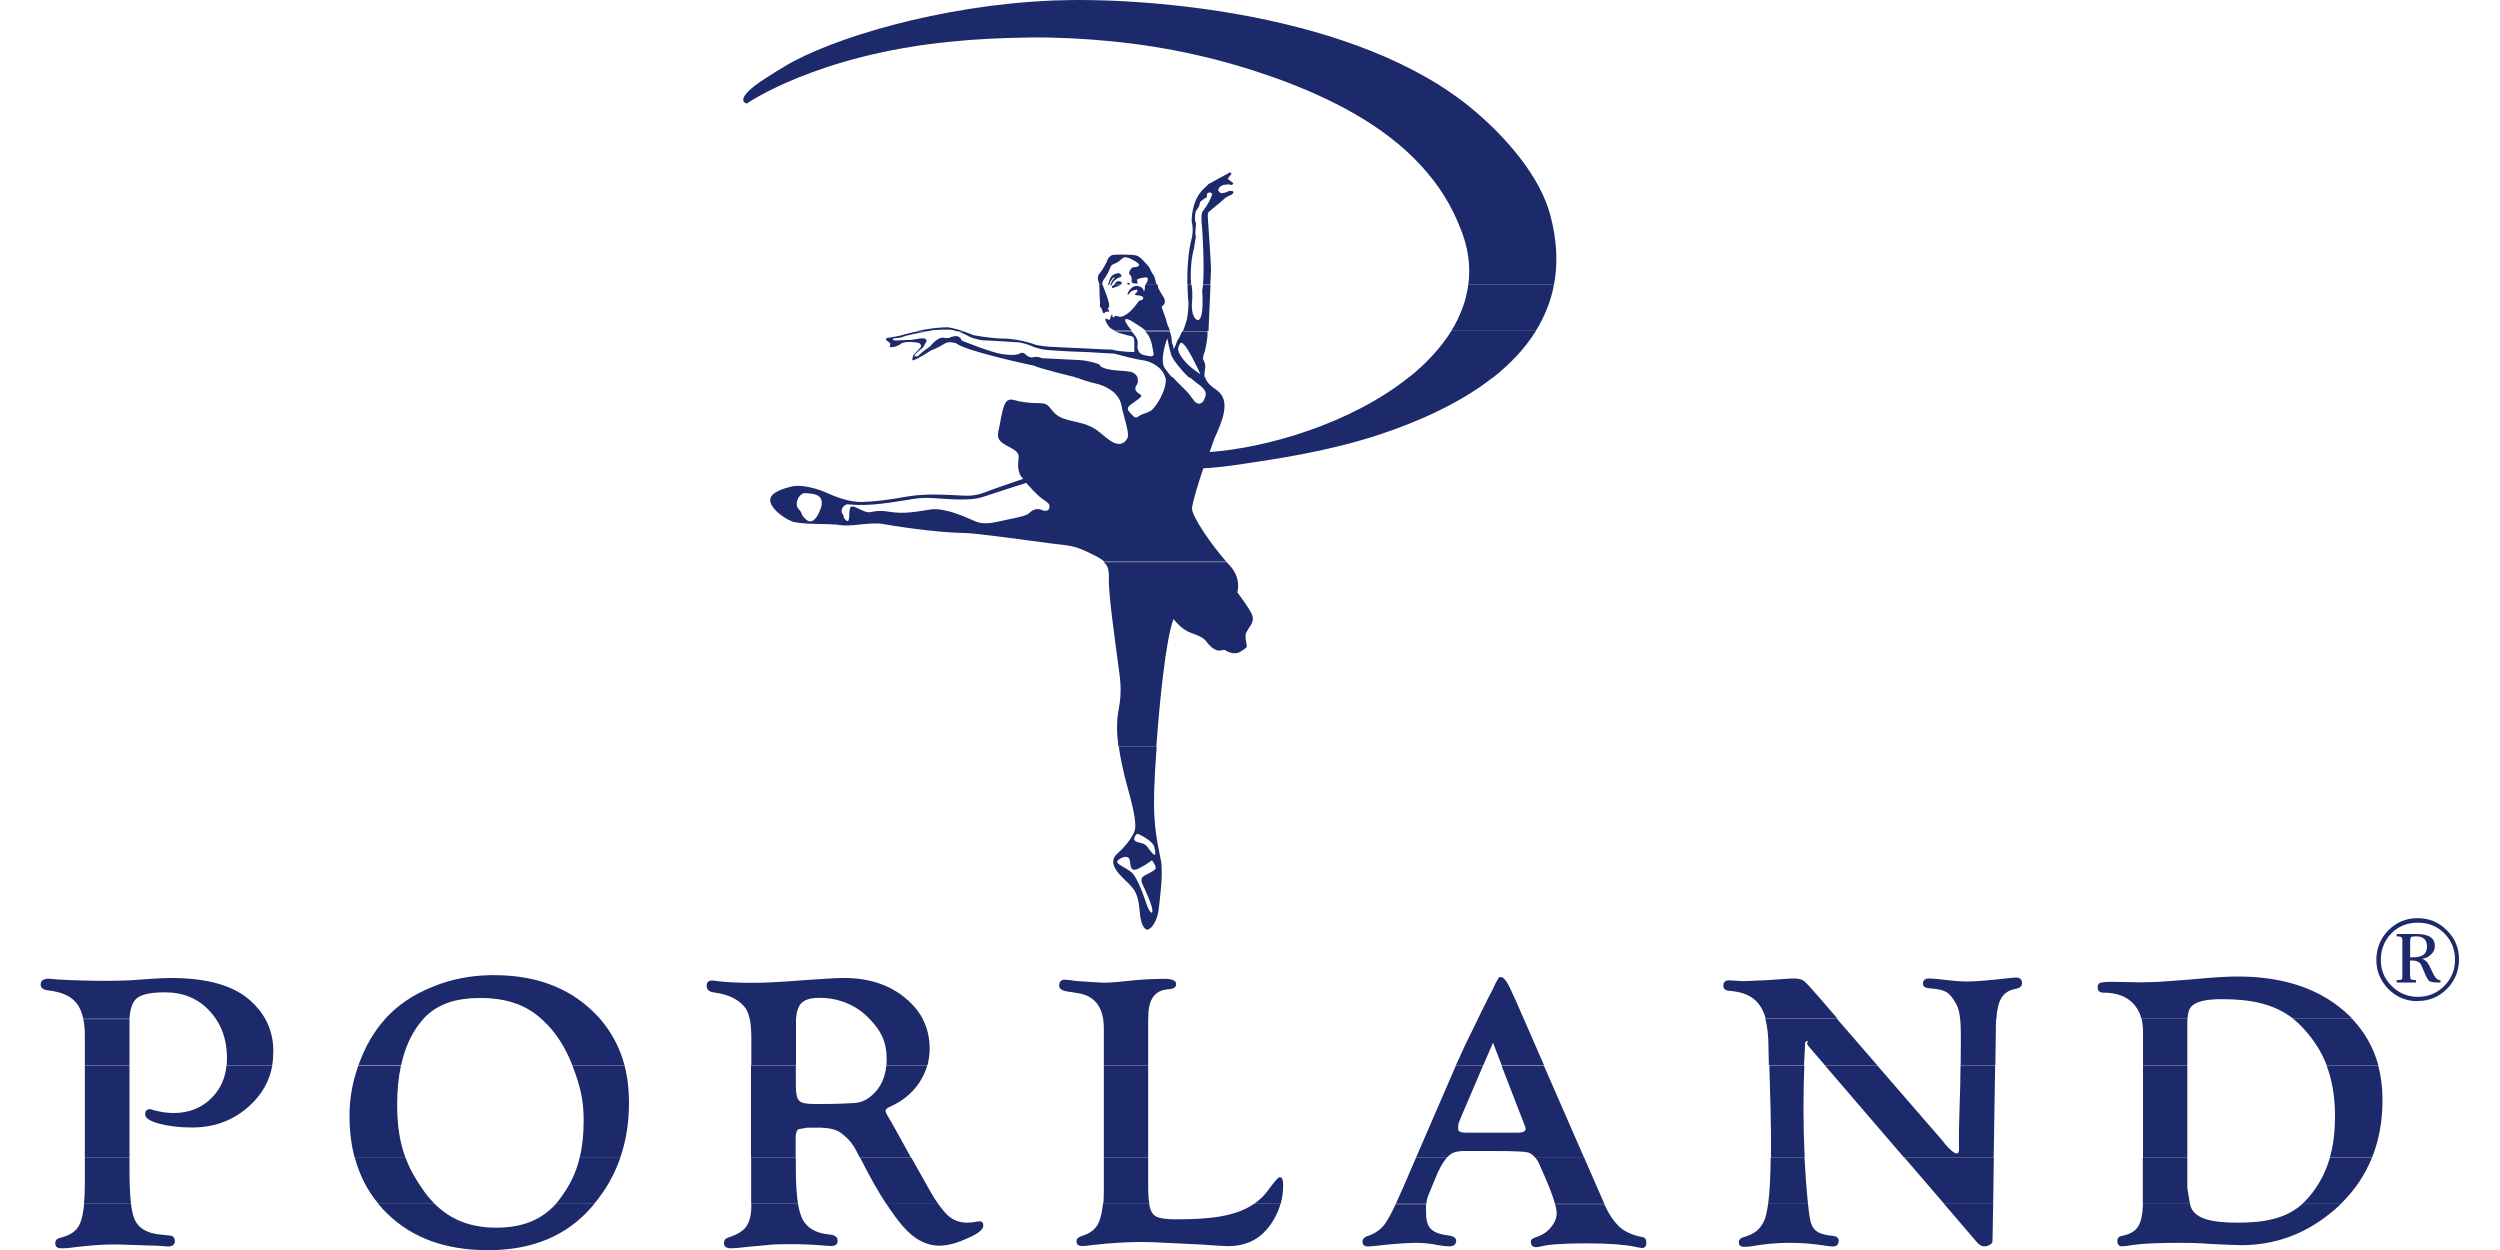 <?xml version="1.0" encoding="UTF-8"?>
<svg xmlns="http://www.w3.org/2000/svg" id="katman_1" version="1.1" viewBox="0 0 150 75">
  <defs>
    <style>
      .st0 {
        fill: #1c296a;
        fill-rule: evenodd;
      }
    </style>
  </defs>
  <path class="st0" d="M69.4,44.8c-.08,1.06-.13,1.99-.15,2.63-.08,2.31.27,3.41.41,4.23.14.82-.08,2.36-.14,2.91-.06.55-.33,1.04-.58,1.18-.25.14-.49-.27-.55-.99-.11-1.41-.41-1.45-1.13-2.2-.71-.74-.47-1.13-.19-1.37.27-.25.74-.71.99-1.29.25-.58-.36-2.39-.6-3.4-.11-.47-.25-1.07-.33-1.7h2.27ZM68.29,50.04s.89.38.98.81c.09.43.08.58-.18.29-.25-.29-.27-.47-.6-.55-.33-.08-.52-.14-.41-.37.11-.23.2-.19.2-.19h0ZM69.11,51.61s.34.42.2.55c-.14.13-.36.23-.61.36-.25.13-.27.3-.11.62.15.32.52,1.11.55,1.46.03.36-.2.06-.33-.3-.13-.37-.53-1.64-.93-1.97-.39-.33-1.11-.52-.75-.76.36-.24.61-.2.66.05.05.25,0,.75.51.5.51-.25.81-.5.81-.5h0Z"></path>
  <path class="st0" d="M73.58,33.71c.06.06.11.12.17.18.77.8.49,1.65.49,1.65,0,0,.58.77.82,1.21.25.44.03.69-.16.99-.19.3-.19.36-.14.74.05.38.16.3-.3.6-.47.3-.96-.08-.96-.08,0,0-.03-.03-.28.03-.25.06-.6-.22-.8-.49-.19-.27-.44-.38-.99-.58-.55-.19-1.02-.82-1.02-.82-.46,1.23-.83,4.88-1.03,7.66h-2.27c-.1-.72-.13-1.5,0-2.17.25-1.26.08-1.98-.06-3.07-.14-1.1-.55-3.95-.52-4.83.02-.51-.05-.78-.3-1h7.32Z"></path>
  <path class="st0" d="M69.93,22.63s.01.06.01.08c.08.67-.61,1.78-.9,1.94-.29.17-.48.17-.67.29-.19.13-.23.19-.44-.04-.21-.23-.42-.38-.08-.63.33-.25.79-.48.56-.61-.23-.13-.4-.31-.21-.56.09-.12.1-.31.03-.48h-3.73s.07.02.07.02c.4.17.82.29,1.16.37.54.12,1.39.49,1.55,1.29.16.82.52,1.7.36,2-.16.3-.49.52-1.07.11-.58-.41-.82-.82-1.78-1.04-.96-.22-1.26-.3-1.59-.66-.33-.36-.3-.52-.88-.52s-1.1-.08-1.37-.16c-.27-.08-.55-.14-.71.33-.16.47-.22,1.02-.33,1.48-.11.47.05.66.52.91.47.25.69.38.69.66s-.17.88.27,1.32c0,0-1.04.36-1.73.6-.69.25-1.02.44-1.79.41-.77-.03-2.2-.16-3.43.05-1.24.22-1.92.3-2.69.33-.77.03-1.67-.33-2.22-.58-.55-.25-1.48-.47-1.98-.36-.49.11-1.34.36-1.34.82s.7,1.02,1.25,1.26c.55.25,2.33.13,3,.25.55.1,1.81-.19,2.44-.08.63.11,3.13.52,4.97.55.68,0,4.09.49,5.22.63,1.13.14,1.35.11,2.31.58.41.2.68.34.86.51h7.32c-.8-.89-2.08-2.71-2.06-3.2.02-.31.33-1.38.68-2.4.55-.03,1.32-.1,2.35-.26,2.04-.31,5.11-.74,8.23-1.77,2.45-.81,4.9-1.93,6.83-3.45h-5.06c-3.52,2.83-8.65,4.27-11.97,4.5.12-.32.2-.61.29-.82.44-.99,1.04-2.28.11-2.91-.46-.31-.63-.55-.67-.77h-.94c.15.13.3.26.45.37.69.48.54.69.44.96-.1.27-.33.33-.5.21-.17-.13-.33-.46-.63-.75-.19-.19-.49-.47-.77-.79h-.42ZM48.5,29.6c.34.02.69.11.77.36.08.25.03.45-.13.8-.16.34-.44.73-.8.39-.36-.34-.14-.31-.41-.59-.27-.28-.06-.75.14-.88.2-.13.08-.09.42-.08h0ZM61.64,29.05s.58.66.91.89c.33.22.44.29.42.49-.02.2-.2.29-.49.16-.29-.13-.58.04-.73.2-.16.15-.71.27-1.28.38-.58.11-1.33.38-1.95.11-.62-.27-1.84-.84-2.7-.71-.86.13-1.55.29-2.5.13-.95-.15-1,.13-1.39,0-.4-.13-.84-.49-.93-.2-.09.29.02.91-.22.73-.24-.18-.09-.24-.24-.42-.15-.18.09-.58.35-.55.27.02.97.11,2.41-.09,1.44-.2,1.73-.33,2.59-.29.86.04,2.23.22,3.1-.07.86-.29,2.59-.84,2.59-.84l.07.09h0Z"></path>
  <path class="st0" d="M57.42,19.86c.38.13.77.35.77.35.36.16.77.21.77.21.38,0,2.11.12,2.11.12.31.02.75.19.75.19.22.12.72.23.72.23.52.1,2.79.17,2.79.17l1.38.08c.05,0,.11,0,.15.01.48.13,1.32.35,1.73.4.4.04,1.19.41,1.32,1.03h.42c-.16-.18-.31-.36-.44-.55-.35-.52.15-1.8.15-1.8,0,0,.15.82.27,1.09.1.21.52.79,1.03,1.26h.94c-.05-.22.03-.43.04-.68,0-.11-.05-.26-.15-.44.03-.14.04-.23.04-.23.16-.34.24-1.16.24-1.16v-.26s-1.52,0-1.52,0c-.06.14-.12.26-.17.36-.04.08-.06.1-.06.1,0,0-.07.09-.11.22-.04.13-.19.5-.19.3,0-.24-.08-.1-.1-.49,0-.07-.02-.14-.03-.21-.02-.1-.06-.19-.09-.28h-1.47c.21.21.36.49.44.99.04.27.19.56-.17.5-.35-.06-.61-.08-.71-.4-.1-.31.17-.46-.27-.96-.04-.05-.08-.09-.11-.13h-1.01c.19.08.44.15.74.23.48.12.44-.03.44,1.01,0,0-.78.01-1.38-.15-.15,0-.24,0-.24,0l-3.37-.16c-.52-.03-.93-.12-.93-.12-1.05-.41-2.12-.38-2.12-.38-.72-.03-1.61-.2-1.61-.2-.22-.09-.43-.17-.62-.23h-.4ZM92.15,19.86c-.65,1.05-1.52,1.96-2.54,2.77h-5.06c.25-.2.49-.4.72-.62.71-.66,1.33-1.38,1.81-2.15h5.07ZM64.52,22.63c-.38-.09-2.17-.53-2.48-.69,0,0-4.06-.85-4.67-1.34,0,0-.4-.15-.66,0,0,0-.47.3-.83.41,0,0-.83.56-1.08.6,0,0-.13.1,0-.3l.45-.48s.08-.28-.29-.28c0,0-.72-.13-.98.13,0,0-.4.23-.6.13l.04-.19-.09-.1-.09-.05s-.23-.18.05-.2l.41-.07.26-.05s.47-.14,1.09-.27h.64c-.32.05-1.31.22-1.62.37l-.34.04-.15.02-.02.07.13.05.46-.02.55-.02.37-.06s.62-.14.51.17l-.2.35-.16.13s-.67.51-.16.39l.4-.34.34-.24s.51-.67.89-.51h.24s.14-.06.14-.06l.18-.05h.2l.07.04.11.07.04.11.07.06s1.8.72,2.36.79c0,0,.75.13,1.06-.01,0,0,.19-.19.42.08,0,0,.19.17.39.13,0,0,.26-.09.54.05l2.17.11s.56,0,1.28.26l.02.04s.04.08.1.11c.44.25,1.23.21,1.71.29.24.04.4.19.47.36h-3.73ZM72.03,22.46s-.98-2.19-1.21-1.86c-.23.33-.15.54.19.98.33.44,1.02.88,1.02.88h0Z"></path>
  <path class="st0" d="M66.16,17.08s.01.06.02.08c.05.11.28.71.33.92.06.21.07.33-.05.45,0,0,.19.18.04.17-.15,0-.17,0-.19.04-.03.05-.1.1-.14,0-.04-.1-.07-.3-.18-.33,0,0,.03-.18,0-.42-.02-.19-.01-.65-.04-.92h.21ZM66.54,17.08s-.07.07-.06,0h.06ZM66.67,17.08v.04s-.05.02-.04-.04h.04ZM66.86,17.08s-.03.02-.04.03c-.14.07-.1.11-.09.16.01.05.07,0,.07,0,0,0,.3-.09.45-.19h-.38ZM67.73,17.08h.04s0,0,0,0h-.04ZM69.45,17.08s.04.06.03.18c0,0,.14.25.18.32.12.22.21.28.23.45.02.18-.04.26-.18.35-.05.03.24.67.29.93.02.12.08.24.14.38.02.05.04.1.06.15h-1.47c-.17-.17-.39-.29-.63-.45-.65-.43-.83-.31-.2.45h-1.01c-.11-.05-.2-.1-.27-.16-.17-.14-.43-.64-.22-.55.22.1.19.06.23-.08.04-.14.09-.23.11-.12.02.11.06.17.11.08.05-.08.15-.06.23-.03.08.04.27.06.55-.15.28-.2.44-.42.58-.6.14-.18.12-.21.24-.21s.22-.18.07-.24c-.15-.06-.19-.06-.29-.06s-.19-.06-.09-.12c.09-.06.22-.28-.06-.2-.28.07-.31.21-.37.27-.06.06-.09-.06.02-.21.09-.13.25-.29.43-.3s.44.07.47.32c0,0,.05,0,.06-.19,0-.13.02-.18.05-.23h.7ZM72.18,17.08c-.01.14-.03.27-.05.37,0,0,.14,1.66-.24,1.76,0,0-.39,0-.38-.95,0,0,.08-.64-.02-1.17h-.24c.01.66.06,1.13.06,1.13-.01.59-.1.96-.1.96-.07.26-.15.48-.23.68h1.53s.12-2.77.12-2.77h-.44ZM93.24,17.08c-.19,1.01-.57,1.93-1.09,2.77h-5.07c.53-.86.89-1.79,1.02-2.78h5.14ZM55.03,19.86c.57-.12,1.28-.23,1.87-.22,0,0,.39.06.91.23h-.4c-.15-.05-.29-.08-.41-.09,0,0-.94-.02-1.23.07,0,0-.04,0-.1.02h-.64Z"></path>
  <path class="st0" d="M65.95,17.08c0-.07-.01-.13-.03-.16-.06-.19-.1-.34.08-.55.18-.2.41-.64.45-.78.05-.14.17-.23.26-.28.09-.05,1.21-.05,1.47.02.26.06.62.54.71.63.09.09.12.21.19.34.07.13.14.2.18.31s.08.23.1.36c0,.07.04.07.07.1h-.7s.03-.06.06-.09c.07-.11.2-.4-.15-.33-.35.06-.43.1-.42.18.02.08.09.18-.03.18s-.28,0-.29-.12c0-.12.02-.31-.09-.39-.11-.07-.05-.2,0-.29.05-.08.11-.19.27-.18.16,0,.46-.1.06-.34-.4-.24-.65-.32-.79-.19-.15.13-.27.23-.4.29-.13.06-.26.06-.34.28-.08.22-.24.51-.36.67-.09.12-.12.24-.11.34h-.21ZM66.48,17.08s.04-.14.11-.33c0,0,.06-.27.41-.34,0,0,.16-.07.23.05,0,0,.07.02.06.11l-.05.05s-.34.08-.5.39c-.16.31-.07.11-.07.11l-.04-.04s.04-.13.14-.3c0,0,.16-.1.06-.15,0,0-.19.17-.26.41,0,0-.01.02-.03.04h-.06ZM67.23,17.08s.04-.03.05-.04c.11-.11-.09-.19-.23-.16-.12.03-.12.13-.21.2h.38ZM67.77,17.08s.08-.1-.07-.11c0,0-.13.02-.03.1h.06s.05,0,.05,0h0ZM71.24,17.08c-.01-.82.03-1.93.27-2.81,0,0,.12-.46-.01-.99,0,0-.04-1.24.71-1.94l.17-.16.1-.11.07-.05.19-.1.71-.39.2-.1.14-.09.05.02.04.06v.04s-.07.06-.07.06l-.15.21.34.26-.08.12-.17-.05-.33.03-.19.09-.12.14-.02.12.17.16.28-.05.22-.1.21.02.04.08-.04.07-.08.06-.13.06-.2.1-.39.34-.64.53s-.08.05-.06.35c0,0,.2,2.85.19,3.13l-.04.88h-.44c.1-1.17-.05-3.37-.05-3.37-.1-.84.01-.99.01-.99.53-.68.59-1.08.59-1.08l-.1-.08h-.09s-.09.04-.09.04l-.04.1v.12l-.04.05-.17.1-.19.15-.06.25-.22.36-.03.27v.23s.06.18.06.18l-.04.59.03.24-.11.66c-.27.95-.18,2.1-.18,2.1,0,.03.01.06.02.09h-.24ZM88.1,17.08c.13-.99.03-2.03-.37-3.11-.59-1.6-1.38-2.86-2.52-4.09-2.17-2.34-5.29-3.98-8.68-5.2-3.08-1.1-6.29-1.85-9.81-2.2-1.64-.16-3.28-.25-4.93-.23-1.67.02-3.31.1-4.75.25-8.04.79-12.23,3.71-12.23,3.71,0,0-.71-.12.44-1.04.32-.26,1.25-.84,1.85-1.2C49.87,2.31,56.37.31,63.2.03c5.37-.22,18.29.7,25.26,6.61,1.89,1.6,3.92,3.9,4.55,6.24.42,1.55.47,2.95.23,4.2h-5.14Z"></path>
  <path class="st0" d="M7.86,72.23c.05.39.11.69.2.89.23.57.76.89,1.62.96l.49.05c.21.02.32.12.32.34s-.15.32-.44.32l-.34-.03c-.24-.02-.5-.03-.76-.03l-1.81-.06h-.46c-.55,0-1.3.06-2.26.17-.31.05-.55.06-.72.06-.26,0-.38-.09-.38-.29-.02-.17.08-.28.28-.34.61-.14,1.01-.41,1.19-.84.12-.26.21-.66.26-1.2h2.82ZM26.08,72.23c1.01,1.01,2.24,1.43,3.7,1.43s2.64-.4,3.57-1.42h2.3c-.07.08-.14.16-.21.25-1.47,1.65-3.46,2.49-6.01,2.52h-.17c-2.52,0-4.53-.73-6.03-2.2-.19-.18-.36-.37-.53-.57h3.37ZM47.88,72.23c.07.4.16.71.28.94.28.52.81.83,1.61.9.32.03.49.15.49.37s-.14.32-.4.32l-.47-.03c-.67-.06-1.32-.08-1.93-.08-.52,0-.99,0-1.39.05l-.98.09-.78.08-.44.03c-.29,0-.43-.11-.43-.32,0-.17.09-.28.24-.32.52-.17.89-.38,1.09-.66.2-.28.31-.7.31-1.25v-.11h2.81ZM56.29,72.23c.22.31.42.55.61.72.32.28.7.41,1.13.41.18,0,.35-.02.5-.05.09-.02.18-.03.26-.03.14,0,.21.09.21.26,0,.23-.32.49-.96.76-.63.29-1.19.44-1.68.44-.8,0-1.53-.4-2.2-1.18-.29-.34-.62-.78-.99-1.35h3.12ZM68.95,72.23c.08.49.23.66.45.78.2.09.58.15,1.15.15,2.01,0,3.58-.16,4.69-.93h1.59c-.15.54-.42,1.05-.81,1.52-.57.67-1.35,1.02-2.33,1.02-.2,0-.57-.03-1.1-.06-.14-.02-.6-.05-1.39-.08l-1.27-.06c-.43-.03-.9-.05-1.45-.05-.9,0-1.87.06-2.91.18-.32.05-.54.06-.64.06-.23,0-.34-.09-.34-.29,0-.15.11-.24.31-.31.49-.14.84-.4,1.02-.8.12-.27.21-.65.26-1.15h2.76ZM85.57,72.23c0,.07-.01.14-.01.22,0,.96.02,1.53,1.38,1.68.29.05.44.15.43.34-.02.21-.15.31-.41.31-.15,0-.35-.02-.6-.06-.52-.11-.96-.15-1.38-.15-.37,0-.95.03-1.77.11-.6.06-.98.11-1.12.11-.23,0-.34-.11-.34-.29,0-.15.11-.28.34-.35.41-.14.75-.37,1.01-.72.16-.23.38-.62.64-1.18h1.83ZM96.26,72.23v.02c.27.61.59,1.07.93,1.38.35.31.83.5,1.38.6.14.03.21.14.21.34s-.09.31-.26.31c-.11-.02-.26-.03-.44-.08-.6-.12-1.54-.2-2.88-.2s-2.25.06-2.72.18c-.11.02-.21.05-.31.05-.21,0-.32-.11-.32-.34,0-.11.09-.18.26-.24.37-.11.67-.29.92-.58.24-.28.37-.57.37-.87,0-.14-.03-.32-.1-.55h2.96ZM108.48,72.23c.02.15.03.3.05.45.12.89.18,1.36,1.44,1.47.23.03.35.12.35.29,0,.23-.12.35-.37.35-.09,0-.23-.02-.44-.05-.66-.11-1.38-.17-2.17-.17s-1.48.08-2.1.18c-.26.05-.46.06-.6.06-.2,0-.31-.09-.31-.28,0-.15.11-.26.34-.32.57-.17.89-.4,1.15-.9.12-.23.2-.61.27-1.09h2.39ZM119.59,72.23l-.04,2.24c0,.21-.35.32-.5.31-.14,0-.29-.08-.43-.24l-1.97-2.3h2.94ZM131.4,72.23c.16.88,1.23,1.13,2.85,1.13s2.89-.23,3.9-1.13h2.31c-.22.21-.45.42-.7.61-1.56,1.25-3.33,1.87-5.29,1.87-.32,0-.98-.03-1.97-.08-.55-.05-1.13-.06-1.71-.06-1.38,0-2.29.05-2.75.12-.37.06-.6.09-.72.09-.18,0-.28-.11-.28-.34,0-.15.09-.26.29-.29.47-.09.81-.29.98-.6.16-.27.25-.71.27-1.33h2.82Z"></path>
  <path class="st0" d="M7.77,69.46v.74c0,.84.03,1.52.09,2.03h-2.82c.03-.33.05-.72.05-1.16v-1.61h2.68ZM24.33,69.46c.27.73.66,1.38,1.15,2.07.19.26.39.49.6.7h-3.37c-.67-.8-1.14-1.72-1.42-2.77h3.05ZM37.22,69.46c-.35,1.01-.87,1.94-1.57,2.77h-2.3c.09-.1.17-.2.25-.31.56-.74.96-1.52,1.18-2.47h2.43ZM47.75,69.46v.71c0,.84.05,1.53.13,2.06h-2.81v-2.77h2.68ZM54.68,69.46l1.12,1.99c.17.3.33.56.49.78h-3.12c-.46-.71-.98-1.61-1.56-2.77h3.07ZM68.89,69.46v1.61c0,.51.02.89.07,1.16h-2.76c.02-.24.03-.51.03-.81v-1.96h2.66ZM86.81,69.46c-.22.25-.47.67-.72,1.31l-.37.9c-.08.18-.12.37-.14.56h-1.83c.14-.31.3-.66.47-1.05l.74-1.72h1.85ZM95.05,69.46l1.21,2.77h-2.96c-.14-.52-.45-1.29-.91-2.31-.08-.19-.17-.34-.26-.46h2.93ZM108.27,69.46c.05.98.12,1.93.21,2.77h-2.39c.1-.74.14-1.72.15-2.77h2.02ZM119.63,69.46l-.04,2.77h-2.94s-2.38-2.77-2.38-2.77h5.37ZM131.24,69.46v1.84l.15.89s0,.03,0,.04h-2.82c0-.07,0-.15,0-.23v-2.54h2.66ZM142.32,69.46c-.42,1.04-1.04,1.96-1.87,2.77h-2.31c.13-.12.26-.25.38-.39.59-.69,1.01-1.46,1.27-2.37h2.53ZM75.25,72.23c.34-.24.64-.53.9-.9.34-.46.54-.7.63-.7.14,0,.21.15.21.47,0,.39-.05.77-.15,1.13h-1.59Z"></path>
  <path class="st0" d="M7.77,63.92v5.54h-2.68v-5.54h2.68ZM16.34,63.92c-.16.92-.6,1.72-1.34,2.4-.95.89-2.11,1.33-3.49,1.33-.73,0-1.39-.08-1.96-.23-.55-.15-.84-.34-.84-.55s.09-.32.29-.32c.05,0,.11.02.18.05.43.12.84.18,1.24.18.93,0,1.7-.31,2.29-.92.51-.51.81-1.16.88-1.94h2.73ZM24.06,63.92c-.15.7-.23,1.48-.23,2.34,0,1.33.17,2.33.5,3.21h-3.05c-.21-.78-.31-1.63-.31-2.55,0-1.01.18-2,.53-2.99h2.56ZM37.47,63.92c.18.69.27,1.43.27,2.23,0,1.19-.17,2.3-.53,3.32h-2.43c.16-.66.24-1.4.24-2.26,0-1.21-.21-2.06-.66-3.23,0-.02-.01-.04-.02-.06h3.13ZM47.75,63.92v1.19c0,.49.06.81.2.93.12.14.43.2.9.2.67,0,1.21,0,1.62-.02.46-.02.78-.03.95-.06.34-.05.64-.2.93-.47.49-.44.76-1.03.83-1.77h2.46c-.11.38-.28.74-.51,1.08-.44.63-1.02,1.1-1.77,1.42-.15.08-.23.15-.23.23.02.09.05.18.12.29l.32.54,1.02,1.85.07.13h-3.07c-.03-.05-.05-.11-.08-.16-.41-.86-.75-1.07-1.02-1.3-.28-.22-.69-.32-1.24-.34h-.81s-.52.09-.52.09c-.12.06-.18.24-.18.55v1.16h-2.68v-5.54h2.68ZM68.89,63.92v5.54h-2.66v-5.54h2.66ZM88.99,63.92l-1.3,3.04-.12.29c-.05.12-.08.23-.08.31,0,.26-.06.4.5.4h3.11c.29,0,.44-.08.44-.24,0-.02,0-.08-.06-.2l-1.39-3.59h2.54s2.42,5.54,2.42,5.54h-2.93c-.14-.17-.28-.28-.43-.32-.24-.06-.77-.09-2.19-.09h-1.74c-.23.02-.47.03-.7.18-.08.05-.16.12-.25.22h-1.85s2.4-5.54,2.4-5.54h1.64ZM108.26,63.92c-.07,1.71-.07,3.69.02,5.54h-2.02c.02-1.94-.06-4.13-.1-5.54h2.11ZM112.63,63.92l3.84,4.43c.24.32,1.07,1.32,1.07.61-.03-1.71.09-3.35.09-4.89,0-.05,0-.1,0-.15h2.08s-.09,5.54-.09,5.54h-5.37s-4.76-5.54-4.76-5.54h3.14ZM131.24,63.92v5.54h-2.66v-5.54h2.66ZM142.69,63.92c.17.64.26,1.32.26,2.06,0,1.28-.21,2.44-.63,3.48h-2.53c.21-.73.31-1.56.31-2.5,0-1.16-.17-2.15-.51-3.04h3.1Z"></path>
  <path class="st0" d="M7.77,61.14c0,.08,0,.17,0,.26v2.51h-2.68v-1.79c0-.37-.03-.69-.09-.97h2.77ZM15.92,61.14c.32.58.48,1.23.48,1.92,0,.29-.02.58-.07.85h-2.73c.01-.13.02-.26.02-.39,0-.93-.22-1.73-.66-2.38h2.96ZM25.4,61.14c-.09.1-.17.2-.25.3-.51.67-.87,1.49-1.08,2.47h-2.56s.03-.09.05-.14c.38-1.02.89-1.9,1.54-2.62,0,0,0,0,.01-.01h2.29ZM36.01,61.14c.69.8,1.18,1.72,1.46,2.77h-3.13c-.44-1.12-1.03-2.02-1.75-2.68-.03-.03-.06-.06-.1-.09h3.52ZM47.76,61.14c0,.09,0,.19,0,.29v2.48h-2.68v-1.55c0-.5-.03-.9-.09-1.22h2.78ZM55.36,61.14c.28.53.42,1.13.42,1.77,0,.34-.05.68-.13,1h-2.46c0-.11.01-.22.01-.34,0-1.08-.34-1.72-1.02-2.43h3.19ZM68.89,61.14v2.77h-2.66s0-2.21,0-2.21c0-.2-.01-.39-.04-.56h2.7ZM91.43,61.14l1.21,2.77h-2.54s-.52-1.35-.52-1.35l-.58,1.35h-1.64s.03-.07.03-.07l.54-1.18.75-1.53h2.76ZM110.23,61.14l.26.3,2.14,2.47h-3.14s-.98-1.14-.98-1.14c-.18-.21.02-.31-.05-.31-.2,0-.15.18-.17.52-.02.3-.03.6-.05.92h-2.11c-.01-.39-.02-.73-.02-.98,0-.72-.06-1.31-.19-1.79h4.28ZM119.77,61.14c-.02.22-.02.46-.02.73l-.03,2.04h-2.08c0-1.13.04-2.08-.03-2.77h2.16ZM131.24,61.14c0,.09,0,.18,0,.29v2.48h-2.66v-2.02c0-.27-.03-.52-.08-.75h2.75ZM141.14,61.14c.75.8,1.27,1.72,1.56,2.77h-3.1c-.31-.81-.78-1.53-1.38-2.19-.2-.22-.4-.41-.62-.58h3.54Z"></path>
  <path class="st0" d="M5,61.14c-.08-.4-.22-.72-.42-.97-.34-.41-.9-.66-1.71-.75-.28-.03-.43-.15-.43-.35,0-.23.17-.35.5-.35l.55.05c.86.05,1.84.08,2.97.08.54,0,.96-.02,1.32-.03l1.3-.09c.43-.03.83-.05,1.18-.05,2.2,0,3.79.46,4.8,1.39.36.33.65.69.86,1.07h-2.96c-.11-.17-.24-.33-.38-.48-.69-.75-1.59-1.12-2.68-1.12-.86,0-1.42.12-1.71.37-.25.23-.39.63-.42,1.22h-2.77ZM23.1,61.14c.75-.82,1.69-1.47,2.85-1.93,1.09-.45,2.26-.68,3.47-.7h.23c2.42,0,4.36.7,5.86,2.11.18.17.34.34.5.52h-3.52c-.89-.81-1.9-1.15-3.07-1.24-.19-.01-.39-.02-.59-.02-1.45,0-2.58.33-3.44,1.26h-2.29ZM44.98,61.14c-.06-.28-.14-.5-.24-.64-.38-.52-1.01-.83-1.87-.95-.32-.03-.47-.17-.47-.4,0-.21.11-.32.32-.32.09,0,.23.02.43.05.58.06,1.24.09,1.96.09.78,0,1.73-.05,2.85-.14,1.16-.08,2.01-.14,2.52-.15h.18c1.48,0,2.71.41,3.67,1.21.45.37.79.79,1.04,1.25h-3.19s-.08-.08-.12-.12c-.44-.44-.98-.76-1.58-.95-.41-.14-.86-.2-1.33-.2-.54,0-.89.12-1.09.34-.16.18-.27.49-.3.93h-2.78ZM66.19,61.14c-.14-.89-.65-1.41-1.5-1.55l-.7-.11c-.29-.05-.44-.17-.44-.35,0-.23.12-.35.35-.35l.34.03c.11.02.26.05.46.06l.49.03c.47.03.83.06,1.07.06.37,0,.96-.05,1.77-.14.6-.06,1.22-.09,1.85-.09.46,0,.69.11.69.32,0,.2-.17.29-.49.31-.78.05-1.18.6-1.18,1.62v.16h-2.7ZM88.67,61.14l.34-.69.5-.99c.19-.4.33-.67.42-.81.25-.13.48.2.77.85l.28.61.45,1.03h-2.76ZM105.95,61.14c-.3-1.1-.97-1.6-2.2-1.69-.23-.02-.35-.12-.35-.31,0-.21.12-.34.4-.32l.8.05.49-.02c.61-.02,1.25-.05,1.94-.11.26-.03.47-.03.64-.03.24,0,.43.05.57.15.14.11.43.43.89.96l.8.93.32.37h-4.28ZM117.61,61.14c-.04-.37-.11-.67-.23-.89-.37-.64-.55-.89-1.62-.95-.26-.03-.38-.11-.38-.28,0-.2.11-.31.34-.31.28,0,.72.05,1.35.12.4.05.73.06.99.06.54,0,1.39-.08,2.55-.21l.34-.03c.24,0,.37.11.37.34,0,.18-.12.29-.37.34-.83.15-1.09.71-1.17,1.81h-2.16ZM128.49,61.14c-.1-.39-.28-.71-.54-.97-.4-.41-.99-.61-1.74-.61-.24,0-.35-.11-.35-.31,0-.14.05-.23.14-.28.11-.03.32-.06.67-.06l1.76.03c.41,0,.76-.02,1.09-.03.49-.03,1.16-.08,2.02-.15,1.15-.11,2.05-.17,2.72-.17,2.63,0,4.74.67,6.33,2.02.2.17.38.34.55.52h-3.54c-1.16-.92-2.6-1.18-4.29-1.18-.83,0-1.38.11-1.68.32-.21.15-.34.29-.38.86h-2.75ZM89,60.45l.57-1.09c.15-.34.27-.58.36-.72-.09.14-.23.41-.42.81l-.5.99h0ZM144.6,57.44h.11c.29,0,.5-.03.63-.11.18-.09.28-.28.28-.54,0-.4-.21-.61-.66-.61-.17,0-.26.02-.29.05-.05.03-.06.12-.06.26v.95h0ZM144.6,57.61v.8c0,.2.02.32.05.34.03.03.12.05.31.06v.14h-1.16v-.14c.14,0,.23-.02.28-.03.05-.02.06-.08.06-.18v-2.23c0-.09-.05-.14-.11-.17-.03,0-.11-.02-.23-.02v-.14h1.16c.76,0,1.13.23,1.13.72,0,.2-.08.38-.24.52-.15.15-.34.23-.54.24.17.05.32.17.44.4.09.2.18.38.28.58.11.2.24.31.4.31v.14h-.18c-.26,0-.41-.03-.49-.09-.08-.05-.18-.23-.31-.55-.12-.29-.2-.46-.23-.5-.11-.12-.26-.18-.49-.18h-.12ZM145.06,59.81c.63,0,1.15-.21,1.58-.64.44-.43.66-.96.66-1.58s-.21-1.16-.64-1.59c-.43-.43-.96-.64-1.59-.64s-1.15.21-1.59.64c-.41.43-.63.96-.63,1.59s.21,1.12.64,1.56c.43.43.96.66,1.58.66h0ZM145.06,60.07c-.69,0-1.27-.24-1.76-.73-.47-.49-.72-1.07-.72-1.74s.23-1.27.7-1.76c.49-.5,1.07-.75,1.77-.75s1.28.24,1.76.73c.49.47.73,1.06.73,1.74s-.24,1.28-.72,1.77c-.49.49-1.07.73-1.77.73h0Z"></path>
</svg>
